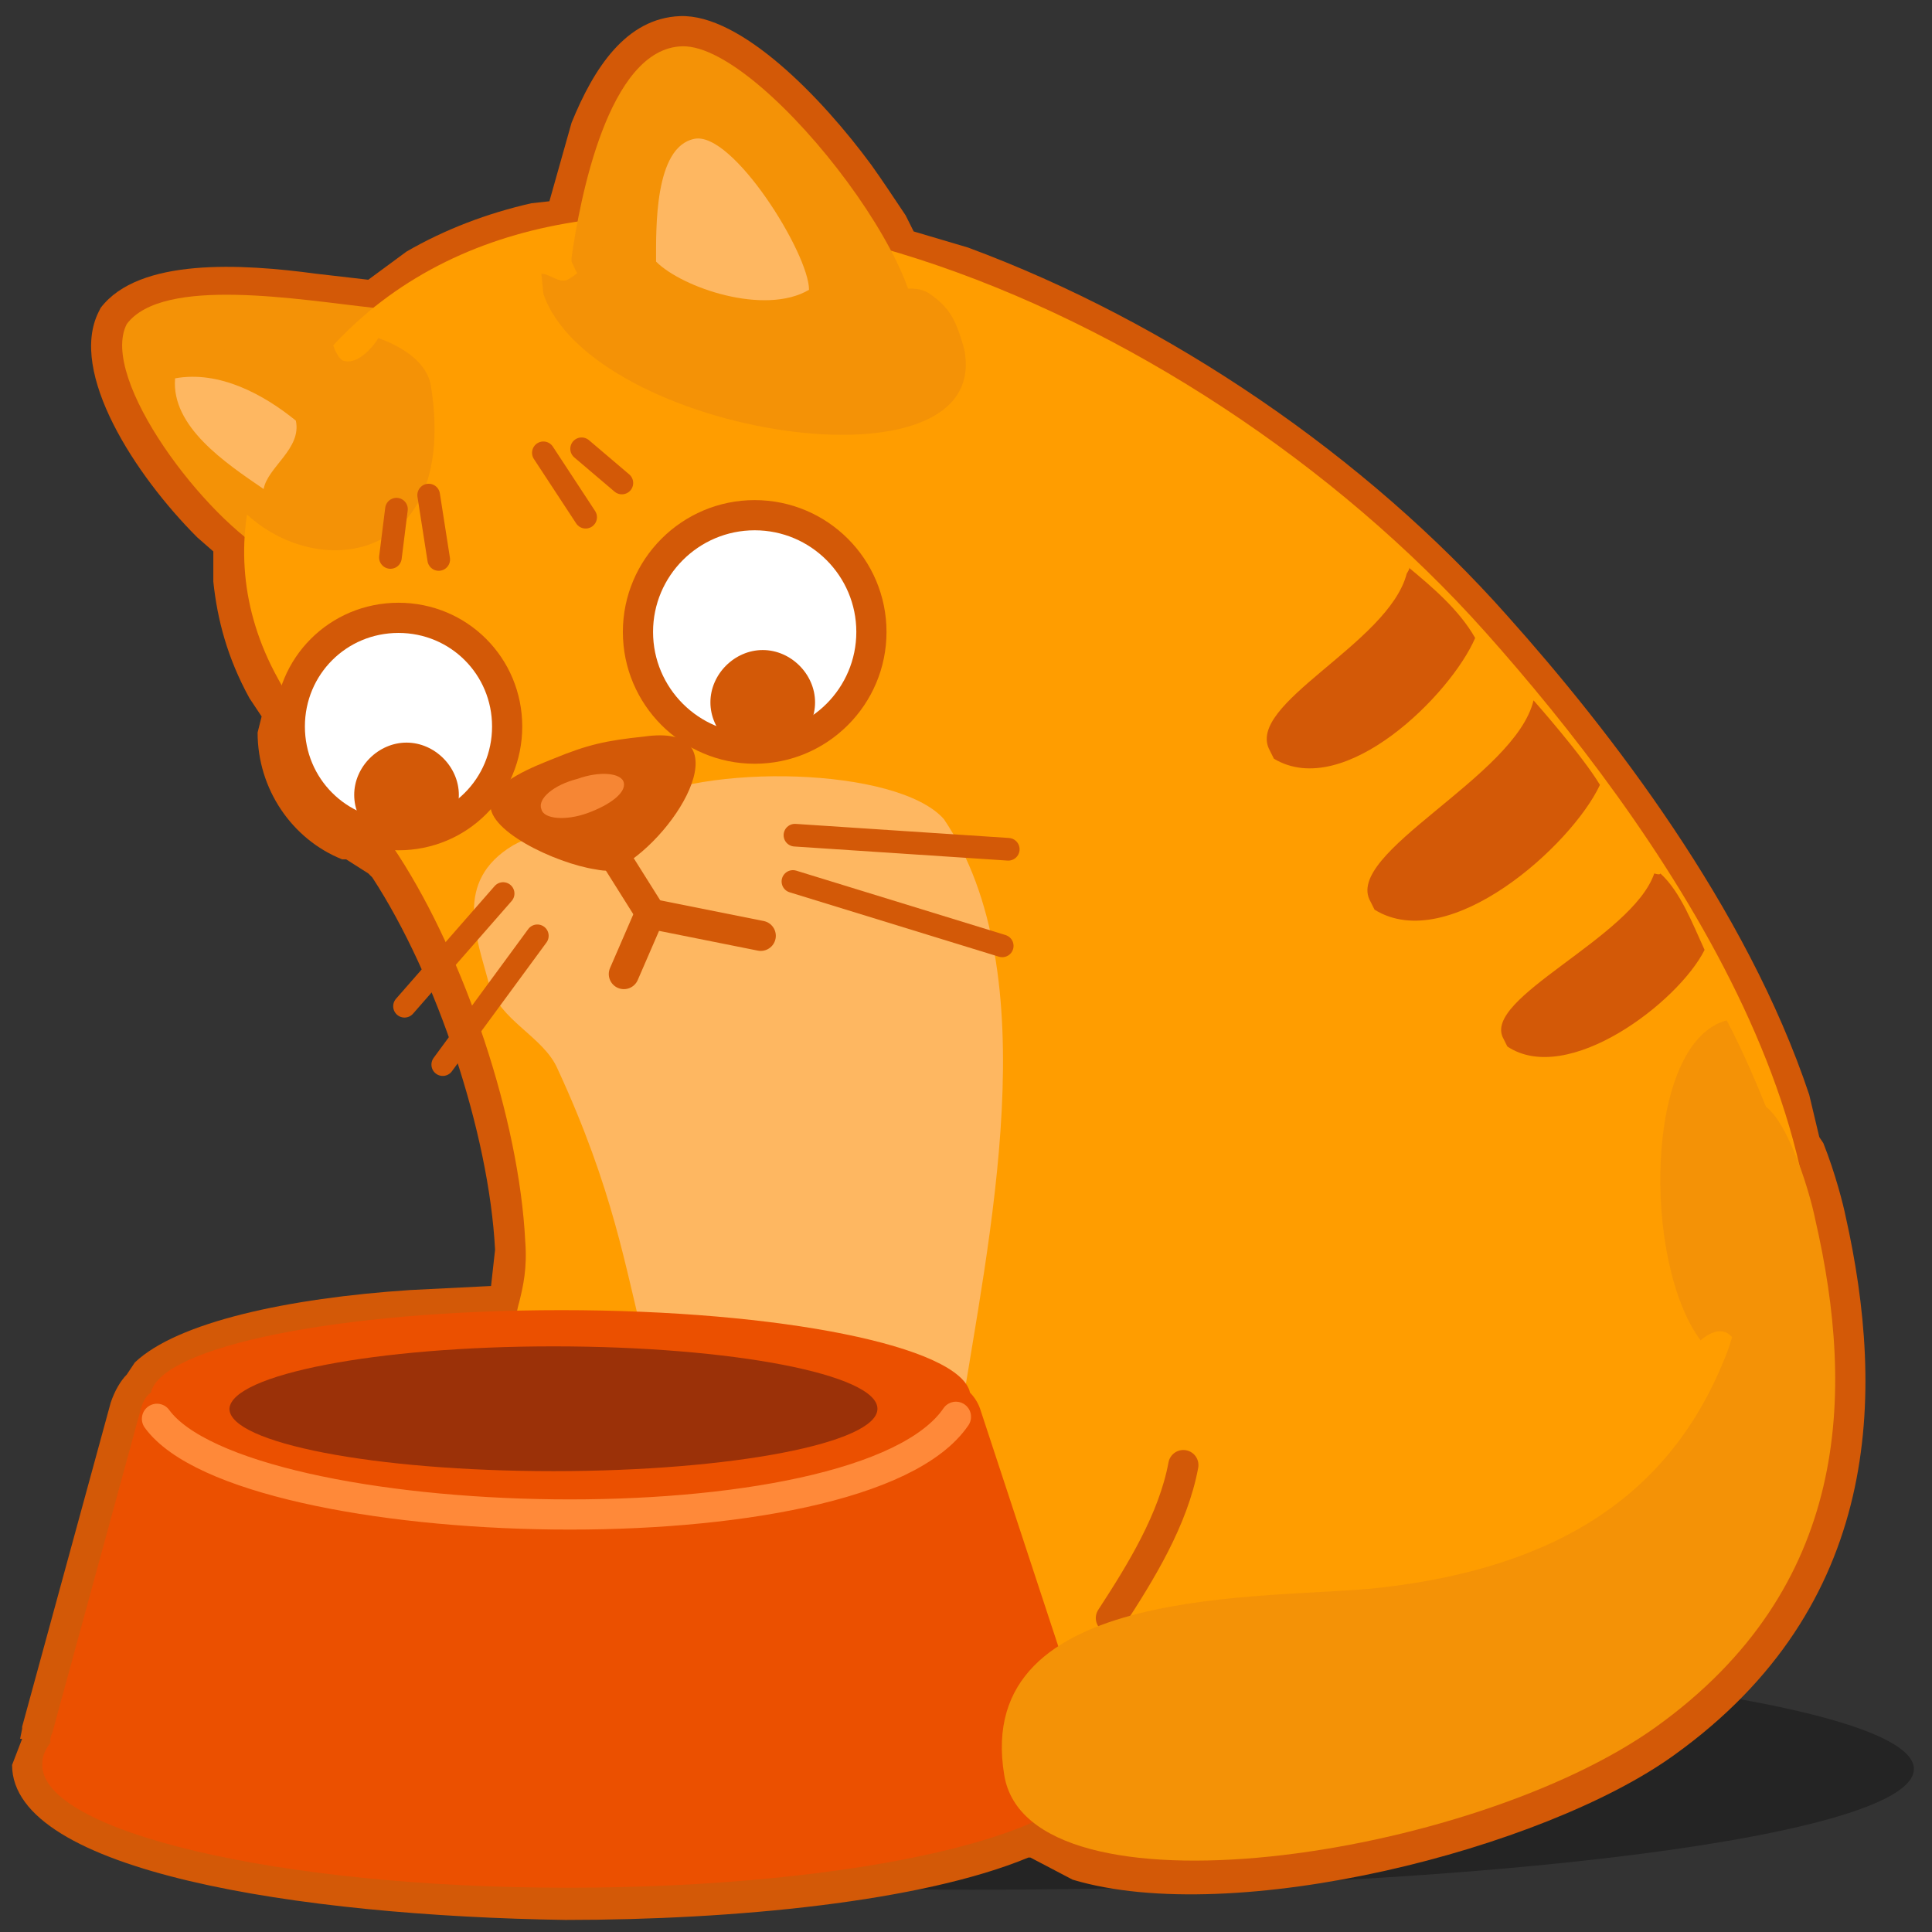 <?xml version="1.0" encoding="utf-8"?>
<!-- Generator: Adobe Illustrator 19.1.0, SVG Export Plug-In . SVG Version: 6.00 Build 0)  -->
<svg version="1.1" id="Warstwa_1" xmlns="http://www.w3.org/2000/svg" xmlns:xlink="http://www.w3.org/1999/xlink" x="0px" y="0px"
	 viewBox="-249 372.9 96 96" style="enable-background:new -249 372.9 96 96;" xml:space="preserve">
<rect x="-249" y="372.9" width="96" height="96" fill="#333333" stroke="none"/>
<style type="text/css">
	.st0{fill-opacity:0.298;}
	.st1{fill:#D35907;}
	.st2{fill:#F49206;}
	.st3{fill:#FF9D00;}
	.st4{fill:#FEB761;}
	.st5{fill:#FFFFFF;stroke:#D35907;stroke-width:1.5;stroke-linecap:round;stroke-linejoin:round;stroke-miterlimit:79.84;}
	.st6{fill:none;stroke:#D35907;stroke-width:1.5;stroke-linecap:round;stroke-linejoin:round;stroke-miterlimit:79.84;}
	.st7{fill:#EB5000;}
	.st8{fill:#9B3108;}
	.st9{fill:none;stroke:#FF8939;stroke-width:1.5;stroke-linecap:round;stroke-linejoin:round;stroke-miterlimit:79.84;}
	.st10{fill:#F68634;}
	.st11{fill:none;stroke:#D35907;stroke-width:1.125;stroke-linecap:round;stroke-linejoin:round;stroke-miterlimit:79.84;}
</style>
<g id="Document" transform="scale(1 -1)">
	<g id="Spread" transform="translate(0 -96)">
		<g id="Layer_1">
			<path marker-end="none" marker-start="none" class="st0" d="M-200.7-358.8c25.8,0,46.8-2.7,46.8-6s-21-6-46.8-6s-46.8,2.7-46.8,6
				S-226.5-358.8-200.7-358.8z"/>
			<g id="Group">
				<path marker-end="none" marker-start="none" class="st1" d="M-248.4-364.6l0.5,1.3l-0.1,0l0.1,0.5l0,0.1l4.4,16.1
					c0.2,0.6,0.5,1.1,0.8,1.4l0.4,0.6c2.1,2,7.6,3.2,13.7,3.6l4,0.2l0.2,1.8c-0.3,5.8-2.9,13.6-6.1,18.5l-0.2,0.2l-1.1,0.7l-0.2,0
					c-2.5,1-4.2,3.5-4.2,6.3l0.2,0.8l-0.6,0.9c-1.1,2-1.6,3.9-1.8,5.8l0,1.5l-0.8,0.7c-3.1,3.1-6.4,8.2-4.9,11.2l0.1,0.2
					c1.9,2.5,7,2.2,10.7,1.7l2.6-0.3l1.9,1.4c1.9,1.1,4,1.9,6.2,2.4l0.9,0.1l1.1,3.9c1.1,2.7,2.7,5.2,5.4,5.3c3,0.1,7-4,9.5-7.4
					c0.5-0.7,1.1-1.6,1.7-2.5l0.4-0.8l2.7-0.8c10-3.7,19.8-10.4,26.8-18.3c5.1-5.7,11.9-14.5,15-23.8l0.5-2.1l0.2-0.3
					c0.6-1.5,1-3.1,1.1-3.6c2-8.9,1.8-19.4-8.5-26.8c-6.5-4.7-21.9-8.6-29.9-6.2l-2.1,1.1l-0.1,0c-5.3-2.2-14.6-3.1-23-3.1
					C-234.1-372.1-248.4-369.9-248.4-364.6z"/>
				<g id="Group_1">
					<path marker-end="none" marker-start="none" class="st2" d="M-235.5-304.5c-3.3,1.8-8.6,8.8-7.2,11.5c1.8,2.4,8.6,1.2,12.3,0.8
						c9.5-1.1-0.4-12.4-3.3-12.8C-234.2-305-234.9-304.8-235.5-304.5z"/>
					<path marker-end="none" marker-start="none" class="st3" d="M-223.2-341.6c0.2,0.8,0.4,1.7,0.3,3c-0.3,6.1-3,14.1-6.3,19.2
						c-2.1,3.2-4.1,5.3-6,8.8c-3.8,6.9-0.6,13.9,4.5,18.2c13.8,11.5,40.6,0.8,55.5-15.9c8.3-9.3,20-25.6,15.2-39.1
						c-1.1-3-5.9-7.3-8.4-9.3c-10.8-8.6-32-12.1-43.5-2.9c-2.4,1.9-9.9,3.7-11,6.4C-224.3-350-223.7-343.3-223.2-341.6z"/>
					<path marker-end="none" marker-start="none" class="st2" d="M-220.6-289.7c0.4,2.8,1.8,10.4,5.5,10.5c4.2,0.1,14-13,11.1-15.3
						c-0.8-0.6-4.4-0.7-5.4-0.6c-5.5,0.5-9.2,0.7-11.2,5.2C-220.6-289.8-220.6-289.7-220.6-289.7z"/>
					<path marker-end="none" marker-start="none" class="st4" d="M-223.5-318.9c-3-1.8-1.8-4.6-1.2-6.9c0.5-1.8,2.7-2.6,3.4-4.2
						c5.6-12.1,2.3-15.6,10.4-23.8c5.3-5.5,8.9,1.7,9.6,6.3c1.4,9,4.4,22.2-0.8,29.9c-2.3,2.6-12,2.8-15.6,0.7
						c-0.2-0.4-0.1-0.9-0.6-1.2C-220.6-317.8-222.2-318.2-223.5-318.9z"/>
					<path marker-end="none" marker-start="none" class="st5" d="M-229.2-307.6c3,0,5.4-2.4,5.4-5.4s-2.4-5.4-5.4-5.4
						s-5.4,2.4-5.4,5.4S-232.2-307.6-229.2-307.6z"/>
					<path marker-end="none" marker-start="none" class="st5" d="M-211.5-302.5c3.2,0,5.8-2.6,5.8-5.8c0-3.2-2.6-5.8-5.8-5.8
						c-3.2,0-5.8,2.6-5.8,5.8C-217.3-305.1-214.7-302.5-211.5-302.5z"/>
					<path class="st6" d="M-193.8-357.3c1.5,2.3,3.1,4.9,3.6,7.6"/>
					<g id="Group_2">
						<path marker-end="none" marker-start="none" class="st7" d="M-246.9-364.6c0,0.4,0.1,0.7,0.4,1.1c0,0.2,0,0.3,0.1,0.5
							l4.4,16.1c0.1,0.3,0.2,0.6,0.5,0.8c0.5,2.3,9.4,4.1,20.4,4.1c10.9,0,19.8-1.8,20.3-4.1c0.2-0.2,0.4-0.5,0.5-0.8l5.3-16.1
							c0.1-0.3,0.1-0.6,0.1-0.9c0.1-0.2,0.2-0.5,0.2-0.7c0-3.4-11.7-6.1-26.1-6.1S-246.9-367.9-246.9-364.6z"/>
					</g>
					<path marker-end="none" marker-start="none" class="st8" d="M-221.5-343.8c8.9,0,16.1-1.4,16.1-3.1c0-1.7-7.2-3.1-16.1-3.1
						s-16.1,1.4-16.1,3.1C-237.5-345.2-230.3-343.8-221.5-343.8z"/>
					<path class="st9" d="M-241.2-347.4c4.3-5.9,35-6.8,39.7,0.1"/>
					<path marker-end="none" marker-start="none" class="st2" d="M-163.3-344.4c-2.7-6.7-8.2-10.4-17.2-11.4
						c-5.4-0.6-20.2,0.3-18.6-9.3c1.2-7.4,23.2-4.2,32.4,2.4c9.6,6.9,9.9,16.5,7.9,25.2c-0.3,1.5-1.5,5.4-2.8,5.8
						C-161.7-332.8-161.9-341.1-163.3-344.4z"/>
					<path marker-end="none" marker-start="none" class="st1" d="M-219.4-320.1c-2,0.3-5.6,2-5.2,3.4c0.3,1,2.1,1.7,3.1,2.1
						c1.7,0.7,2.6,0.9,4.5,1.1c4.9,0.7,1.8-4.8-1.2-6.5C-218.5-320.2-218.9-320.2-219.4-320.1z"/>
					<path marker-end="none" marker-start="none" class="st10" d="M-220.3-315.6c1.1,0.4,2.2,0.3,2.3-0.2c0.1-0.5-0.7-1.1-1.8-1.5
						c-1.1-0.4-2.2-0.3-2.3,0.2C-222.3-316.6-221.5-315.9-220.3-315.6z"/>
					<path marker-end="none" marker-start="none" class="st2" d="M-238.4-300.1c2.5-5.9,12.5-6.3,10.8,4.1c-0.2,1-1.2,1.8-2.6,2.3
						c-0.3-0.5-1.1-1.4-1.8-1.1c-0.3,0.2-0.7,1.2-0.5,1.6c-2.8,0.4-5.8-0.3-6.3-2.7C-239.1-297.4-238.9-298.9-238.4-300.1z"/>
					<path marker-end="none" marker-start="none" class="st2" d="M-222.1-290.5c0.4,0,0.9-0.5,1.3-0.3c1.6,0.9,1.9,2.7,4.8,3.6
						c5.2,1.6,8.1-2.7,10.5-3.9c0.9-0.5,1.8,0.2,2.7-0.4c1-0.7,1.3-1.3,1.7-2.7c1.6-7.5-18.5-4.3-20.9,2.7L-222.1-290.5z"/>
					<path marker-end="none" marker-start="none" class="st2" d="M-163.2-327.6c1.5-2.8,6.8-14.7,2.7-16.9c-0.7-0.4-1.4-0.5-2.1-0.3
						c0.1,1.3-0.6,2.4-1.9,1.3C-167.4-339.6-167.3-328.7-163.2-327.6z"/>
					<path class="st6" d="M-218.8-318.9l2.2-3.5"/>
					<path class="st6" d="M-218-325.3l1.3,3l5.5-1.1"/>
					<path class="st11" d="M-209.6-320.7l10.4-3.2"/>
					<path class="st11" d="M-209.5-318.4l10.6-0.7"/>
					<path class="st11" d="M-219.9-302.6l-2.1,3.2"/>
					<path class="st11" d="M-218.1-300.9l-2,1.7"/>
					<path class="st11" d="M-227.2-304.7l-0.5,3.2"/>
					<path class="st11" d="M-229.6-304.6l0.3,2.4"/>
					<path marker-end="none" marker-start="none" class="st1" d="M-228.8-313.8c1.4,0,2.6-1.2,2.6-2.6s-1.2-2.6-2.6-2.6
						c-1.4,0-2.6,1.2-2.6,2.6S-230.2-313.8-228.8-313.8z"/>
					<path marker-end="none" marker-start="none" class="st1" d="M-211.1-309.2c1.4,0,2.6-1.2,2.6-2.6c0-1.4-1.2-2.6-2.6-2.6
						s-2.6,1.2-2.6,2.6C-213.7-310.4-212.5-309.2-211.1-309.2z"/>
					<path marker-end="none" marker-start="none" class="st4" d="M-216.4-289.9c0,1.6-0.1,5.7,1.9,6.1c1.9,0.4,5.7-5.7,5.7-7.5
						C-211-292.6-215.1-291.2-216.4-289.9z"/>
					<path marker-end="none" marker-start="none" class="st4" d="M-235.9-301.2c-1.9,1.3-4.6,3.1-4.4,5.5c2.2,0.4,4.4-0.8,6-2.1
						C-234-299.2-235.7-300.1-235.9-301.2z"/>
					<path marker-end="none" marker-start="none" class="st1" d="M-179.1-305.4c-0.9-3.5-8.1-6.5-6.8-8.8l0.2-0.4
						c3.5-2.1,8.8,3.2,10,6c-0.8,1.4-2.1,2.5-3.3,3.5C-178.9-305.1-179.1-305.4-179.1-305.4z"/>
					<path marker-end="none" marker-start="none" class="st1" d="M-172.8-311.7c-0.9-3.8-9.5-7.6-8.1-10l0.2-0.4
						c3.7-2.3,9.8,3.2,11.2,6.2C-170.4-314.4-172.8-311.7-172.8-311.7z"/>
					<path marker-end="none" marker-start="none" class="st1" d="M-166.8-320.3c-1.1-3.2-8.6-6.2-7.5-8.2l0.2-0.4
						c3-2,8.5,2.2,9.8,4.8c-0.6,1.3-1.2,2.9-2.2,3.8C-166.5-320.4-166.8-320.3-166.8-320.3z"/>
				</g>
			</g>
			<path class="st11" d="M-224-321.3l-4.9-5.6"/>
			<path class="st11" d="M-222.3-323.4l-4.7-6.4"/>
		</g>
	</g>
</g>
</svg>
